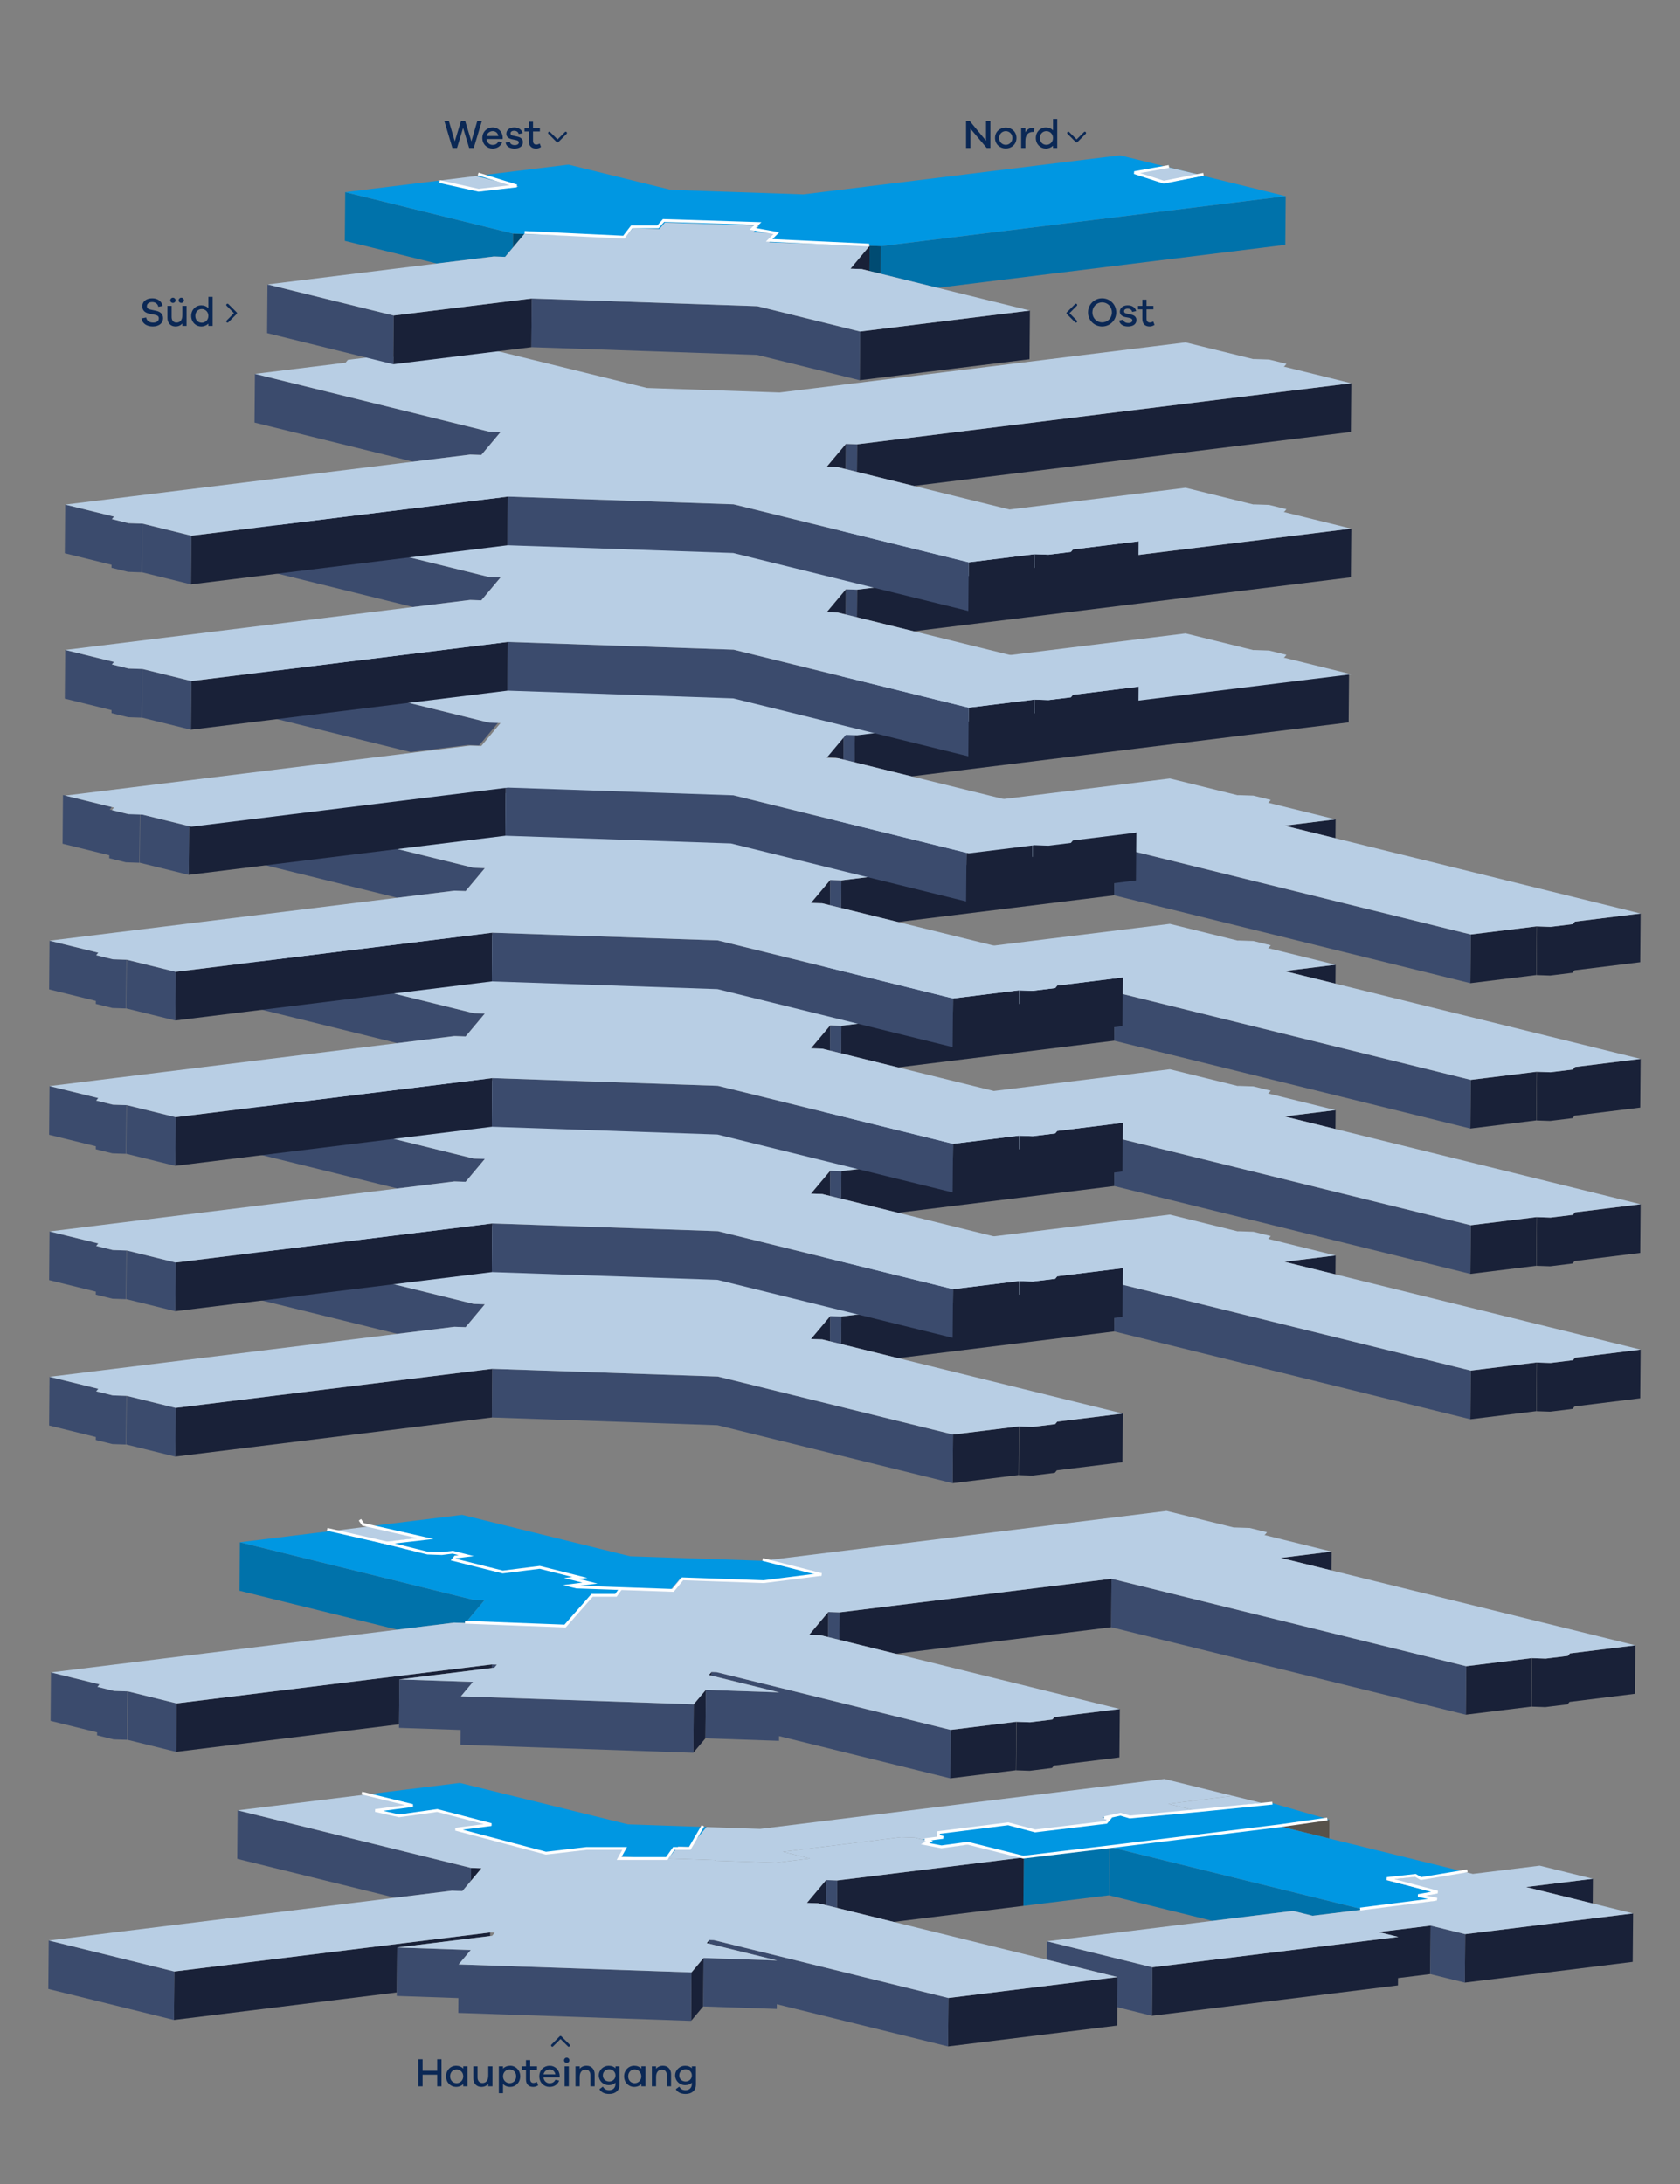 <?xml version="1.0" encoding="utf-8"?>
<!-- Generator: Adobe Illustrator 15.1.0, SVG Export Plug-In . SVG Version: 6.00 Build 0)  -->
<!DOCTYPE svg PUBLIC "-//W3C//DTD SVG 1.1//EN" "http://www.w3.org/Graphics/SVG/1.1/DTD/svg11.dtd">
<svg version="1.1" id="Ebene_1" xmlns="http://www.w3.org/2000/svg" xmlns:xlink="http://www.w3.org/1999/xlink" x="0px" y="0px"
	 width="458px" height="595.28px" viewBox="0 0 458 595.28" enable-background="new 0 0 458 595.28" xml:space="preserve">
<rect x="0" y="0" width="458" height="595.28" fill="#808080" stroke="none"/>
<polygon fill="#3B4B6D" points="34.446,380.423 34.336,393.692 30.631,393.565 26.112,392.45 26.119,391.632 13.387,388.495 
	13.497,375.229 26.851,378.519 26.765,378.532 26.223,379.183 30.741,380.298 "/>
<polygon fill="#192138" points="47.885,383.706 134.208,373.048 134.098,386.317 47.775,396.972 "/>
<polygon fill="#192138" points="277.684,402.003 259.704,404.226 259.814,390.958 277.794,388.737 "/>
<polygon fill="#192138" points="288.202,387.478 288.138,387.462 306.117,385.243 306.008,398.509 288.092,400.722 288.09,400.745 
	287.55,401.397 281.458,402.149 277.748,402.021 277.857,388.755 281.568,388.882 287.66,388.132 "/>
<polygon fill="#192138" points="224.158,365.04 221.083,364.933 226.324,358.69 226.268,365.558 "/>
<polygon fill="#192138" points="244.842,370.138 229.319,366.31 229.383,358.794 303.864,349.601 303.754,362.864 "/>
<polygon fill="#192138" points="364.106,342.163 364.062,347.31 350.168,343.882 "/>
<polygon fill="#192138" points="418.829,384.583 400.85,386.802 400.961,373.536 418.939,371.315 "/>
<polygon fill="#192138" points="429.348,370.054 429.283,370.038 447.262,367.819 447.153,381.085 429.237,383.298 429.237,383.323 
	428.695,383.976 422.61,384.724 418.894,384.599 419.004,371.331 422.72,371.458 428.805,370.708 "/>
<polygon fill="#3B4B6D" points="229.382,358.794 229.318,366.31 226.268,365.56 226.324,358.688 "/>
<polygon fill="#3B4B6D" points="303.865,349.601 400.96,373.534 400.848,386.802 303.753,362.866 "/>
<polygon fill="#3B4B6D" points="195.703,375.155 259.815,390.958 259.702,404.226 195.596,388.421 135.476,386.364 134.098,386.317 
	134.208,373.048 135.587,373.097 "/>
<polygon fill="#3B4B6D" points="34.532,380.413 47.885,383.706 47.775,396.972 34.422,393.683 "/>
<polygon fill="#3B4B6D" points="129.117,355.36 132.173,355.468 126.936,361.706 123.878,361.603 108.304,363.524 65.104,352.876 
	65.214,339.608 "/>
<polygon fill="#B8CEE4" points="195.703,375.155 135.587,373.097 134.208,373.048 47.885,383.708 34.532,380.413 34.445,380.421 
	30.74,380.296 26.223,379.185 26.765,378.532 26.85,378.521 13.496,375.229 123.879,361.604 126.935,361.708 132.172,355.466 
	129.116,355.36 65.215,339.608 90.123,336.534 89.959,336.493 90.564,335.78 96.927,334.993 100.981,335.132 101.146,335.171 
	126.056,332.101 172.09,343.446 208.254,344.685 318.922,331.024 337.42,335.583 337.644,335.556 341.694,335.694 346.426,336.864 
	345.829,337.577 345.606,337.603 364.107,342.163 350.169,343.882 447.263,367.819 429.282,370.038 429.347,370.054 
	428.805,370.708 422.722,371.458 419.004,371.331 418.94,371.315 400.959,373.534 303.864,349.601 229.383,358.794 226.324,358.69 
	221.084,364.933 224.159,365.04 306.117,385.241 288.137,387.462 288.201,387.478 287.659,388.13 281.57,388.882 277.857,388.753 
	277.795,388.739 259.815,390.958 "/>
<polygon fill="#192138" points="47.885,344.087 134.208,333.429 134.098,346.698 47.775,357.354 "/>
<polygon fill="#192138" points="277.684,362.388 259.704,364.606 259.814,351.339 277.794,349.118 "/>
<polygon fill="#192138" points="288.202,347.86 288.138,347.843 306.117,345.624 306.008,358.892 288.092,361.103 288.09,361.128 
	287.55,361.778 281.458,362.53 277.748,362.401 277.857,349.138 281.568,349.267 287.66,348.515 "/>
<polygon fill="#192138" points="224.158,325.417 221.083,325.313 226.324,319.071 226.268,325.94 "/>
<polygon fill="#192138" points="244.842,330.519 229.317,326.692 229.383,319.175 303.864,309.981 303.754,323.245 "/>
<polygon fill="#192138" points="364.106,302.544 364.062,307.69 350.168,304.263 "/>
<polygon fill="#192138" points="418.829,344.964 400.85,347.185 400.961,333.917 418.939,331.696 "/>
<polygon fill="#192138" points="429.348,330.438 429.283,330.421 447.262,328.2 447.153,341.466 429.237,343.679 429.237,343.704 
	428.695,344.353 422.61,345.106 418.894,344.979 419.004,331.716 422.72,331.841 428.805,331.089 "/>
<polygon fill="#3B4B6D" points="229.382,319.175 229.318,326.692 226.268,325.94 226.324,319.071 "/>
<polygon fill="#3B4B6D" points="303.865,309.981 400.96,333.917 400.848,347.183 303.753,323.247 "/>
<polygon fill="#3B4B6D" points="195.703,335.536 259.815,351.339 259.702,364.606 195.596,348.802 135.476,346.745 134.098,346.698 
	134.208,333.431 135.587,333.478 "/>
<polygon fill="#3B4B6D" points="34.532,340.794 47.885,344.087 47.775,357.353 34.422,354.06 "/>
<polygon fill="#3B4B6D" points="34.446,340.806 34.336,354.073 30.631,353.944 26.112,352.831 26.119,352.013 13.387,348.874 
	13.497,335.61 26.851,338.901 26.765,338.913 26.223,339.563 30.741,340.679 "/>
<polygon fill="#3B4B6D" points="129.117,315.743 132.173,315.849 126.936,322.089 123.878,321.983 108.304,323.905 65.104,313.257 
	65.214,299.989 "/>
<polygon fill="#B8CEE4" points="195.703,335.536 135.587,333.478 134.208,333.431 47.885,344.089 34.532,340.794 34.445,340.808 
	30.74,340.677 26.223,339.565 26.765,338.913 26.85,338.901 13.496,335.61 123.879,321.985 126.935,322.089 132.172,315.849 
	129.116,315.743 65.215,299.989 90.123,296.916 89.959,296.875 90.564,296.162 96.927,295.374 100.981,295.514 101.146,295.556 
	126.056,292.478 172.09,303.827 208.254,305.065 318.922,291.405 337.418,295.964 337.644,295.937 341.694,296.078 346.426,297.245 
	345.829,297.955 345.606,297.984 364.107,302.544 350.169,304.263 447.263,328.2 429.282,330.419 429.347,330.438 428.805,331.089 
	422.722,331.839 419.004,331.714 418.94,331.696 400.959,333.915 303.864,309.981 229.383,319.175 226.324,319.071 221.084,325.313 
	224.159,325.417 306.117,345.622 288.137,347.843 288.201,347.86 287.659,348.515 281.57,349.267 277.857,349.138 277.795,349.12 
	259.815,351.339 "/>
<polygon fill="#192138" points="47.885,304.468 134.208,293.81 134.098,307.079 47.775,317.735 "/>
<polygon fill="#192138" points="277.684,322.769 259.704,324.987 259.814,311.724 277.794,309.503 "/>
<polygon fill="#192138" points="288.202,308.241 288.138,308.228 306.117,306.005 306.008,319.272 288.092,321.483 288.09,321.509 
	287.55,322.159 281.458,322.911 277.748,322.782 277.859,309.519 281.568,309.647 287.66,308.894 "/>
<polygon fill="#192138" points="224.158,285.798 221.083,285.695 226.324,279.452 226.268,286.321 "/>
<polygon fill="#192138" points="244.842,290.899 229.319,287.073 229.383,279.555 303.864,270.362 303.754,283.626 "/>
<polygon fill="#192138" points="364.106,262.925 364.063,268.071 350.171,264.647 "/>
<polygon fill="#192138" points="418.829,305.343 400.85,307.565 400.961,294.297 418.939,292.077 "/>
<polygon fill="#192138" points="429.348,290.816 429.283,290.801 447.262,288.582 447.153,301.851 429.237,304.06 429.237,304.085 
	428.695,304.737 422.61,305.487 418.894,305.36 419.004,292.093 422.723,292.221 428.805,291.47 "/>
<polygon fill="#3B4B6D" points="229.382,279.555 229.318,287.073 226.268,286.322 226.324,279.452 "/>
<polygon fill="#3B4B6D" points="303.865,270.362 400.96,294.297 400.848,307.563 303.753,283.628 "/>
<polygon fill="#3B4B6D" points="195.703,295.917 259.815,311.724 259.702,324.987 195.596,309.187 135.476,307.124 134.098,307.079 
	134.208,293.811 135.587,293.858 "/>
<polygon fill="#3B4B6D" points="34.532,301.175 47.885,304.468 47.775,317.733 34.422,314.442 "/>
<polygon fill="#3B4B6D" points="34.446,301.187 34.336,314.454 30.631,314.327 26.112,313.212 26.119,312.394 13.387,309.257 
	13.497,295.992 26.851,299.282 26.765,299.294 26.223,299.946 30.741,301.06 "/>
<polygon fill="#3B4B6D" points="129.117,276.125 132.173,276.229 126.936,282.469 123.878,282.365 108.304,284.29 65.104,273.637 
	65.214,260.371 "/>
<polygon fill="#B8CEE4" points="195.703,295.917 135.587,293.858 134.208,293.811 47.885,304.47 34.532,301.175 34.445,301.188 
	30.74,301.06 26.223,299.946 26.765,299.294 26.85,299.282 13.496,295.992 123.879,282.366 126.935,282.469 132.172,276.229 
	129.116,276.125 65.215,260.372 90.123,257.296 89.959,257.255 90.564,256.541 96.927,255.754 100.981,255.895 101.146,255.937 
	126.056,252.861 172.09,264.208 208.254,265.45 318.922,251.787 337.42,256.347 337.644,256.318 341.694,256.458 346.426,257.624 
	345.829,258.338 345.606,258.365 364.107,262.924 350.171,264.647 447.263,288.582 429.282,290.8 429.347,290.816 428.805,291.469 
	422.724,292.221 419.004,292.092 418.94,292.078 400.959,294.296 303.864,270.363 229.383,279.556 226.324,279.452 221.084,285.695 
	224.159,285.798 306.117,306.003 288.137,308.228 288.201,308.241 287.659,308.894 281.57,309.647 277.858,309.519 277.795,309.503 
	259.815,311.724 "/>
<polygon fill="#192138" points="244.842,251.281 229.317,247.454 229.379,239.937 303.864,230.743 303.754,244.009 "/>
<polygon fill="#192138" points="288.202,268.623 288.138,268.605 306.117,266.386 306.008,279.654 288.09,281.867 288.09,281.889 
	287.55,282.542 281.458,283.292 277.748,283.164 277.857,269.9 281.568,270.028 287.66,269.277 "/>
<polygon fill="#192138" points="277.684,283.15 259.704,285.369 259.814,272.105 277.794,269.88 "/>
<polygon fill="#192138" points="47.885,264.85 134.208,254.193 134.098,267.459 47.775,278.119 "/>
<polygon fill="#192138" points="364.106,223.306 364.062,228.451 350.168,225.027 "/>
<polygon fill="#192138" points="418.829,265.727 400.85,267.946 400.961,254.679 418.939,252.459 "/>
<polygon fill="#192138" points="429.348,251.199 429.283,251.183 447.262,248.964 447.153,262.231 429.237,264.441 429.235,264.465 
	428.695,265.118 422.61,265.87 418.894,265.741 419.003,252.475 422.72,252.603 428.805,251.853 "/>
<polygon fill="#192138" points="224.158,246.181 221.083,246.074 226.324,239.833 226.268,246.702 "/>
<polygon fill="#3B4B6D" points="229.379,239.938 229.318,247.454 226.268,246.702 226.324,239.833 "/>
<polygon fill="#3B4B6D" points="303.865,230.743 400.96,254.679 400.848,267.947 303.753,244.009 "/>
<polygon fill="#3B4B6D" points="195.703,256.297 259.815,272.105 259.702,285.369 195.596,269.564 135.476,267.507 134.098,267.46 
	134.208,254.193 135.587,254.241 "/>
<polygon fill="#3B4B6D" points="34.532,261.558 47.885,264.849 47.775,278.118 34.422,274.825 "/>
<polygon fill="#3B4B6D" points="34.446,261.569 34.336,274.834 30.631,274.708 26.112,273.595 26.119,272.779 13.387,269.636 
	13.497,256.373 26.851,259.665 26.765,259.674 26.223,260.327 30.741,261.442 "/>
<polygon fill="#3B4B6D" points="129.117,236.506 132.173,236.61 126.936,242.85 123.878,242.747 108.304,244.668 65.104,234.018 
	65.214,220.752 "/>
<polygon fill="#B8CEE4" points="195.703,256.297 135.587,254.241 134.208,254.193 47.885,264.851 34.532,261.558 34.445,261.569 
	30.74,261.442 26.223,260.328 26.765,259.674 26.85,259.664 13.496,256.373 123.879,242.747 126.935,242.851 132.172,236.61 
	129.116,236.505 65.215,220.752 90.123,217.676 89.959,217.637 90.564,216.921 96.927,216.137 100.981,216.276 101.146,216.316 
	126.056,213.242 172.09,224.59 208.254,225.828 318.922,212.167 337.418,216.729 337.644,216.701 341.694,216.839 346.426,218.004 
	345.829,218.718 345.606,218.746 364.107,223.306 350.169,225.028 447.263,248.963 429.282,251.183 429.347,251.199 
	428.805,251.854 422.722,252.604 419.002,252.475 418.94,252.459 400.959,254.678 303.864,230.743 229.379,239.938 226.324,239.833 
	221.084,246.075 224.159,246.182 306.117,266.385 288.137,268.606 288.201,268.623 287.659,269.277 281.57,270.028 277.857,269.9 
	277.795,269.882 259.815,272.105 "/>
<polygon fill="#192138" points="227.828,206.488 224.754,206.381 229.994,200.139 229.937,207.007 "/>
<polygon fill="#192138" points="248.514,211.587 232.988,207.758 233.051,200.244 307.536,191.049 367.775,183.613 367.665,196.878 
	307.426,204.315 "/>
<polygon fill="#192138" points="291.873,228.928 291.809,228.913 309.787,226.694 309.678,239.959 291.762,242.171 291.762,242.194 
	291.219,242.847 285.129,243.599 281.416,243.47 281.529,230.205 285.238,230.333 291.33,229.583 "/>
<polygon fill="#192138" points="281.465,230.19 281.355,243.456 263.373,245.674 263.486,232.409 "/>
<polygon fill="#192138" points="51.556,225.156 137.879,214.5 137.769,227.766 51.446,238.422 "/>
<polygon fill="#3B4B6D" points="132.788,196.812 135.844,196.917 130.604,203.158 127.548,203.051 111.975,204.975 68.775,194.324 
	68.883,181.058 "/>
<polygon fill="#3B4B6D" points="38.116,221.875 38.006,235.141 34.301,235.014 29.782,233.9 29.789,233.083 17.057,229.944 
	17.167,216.678 30.521,219.97 30.435,219.98 29.893,220.632 34.411,221.748 "/>
<polygon fill="#3B4B6D" points="51.556,225.156 51.446,238.422 38.092,235.13 38.202,221.863 "/>
<polygon fill="#3B4B6D" points="199.375,216.605 263.486,232.409 263.373,245.674 199.264,229.871 137.769,227.766 137.879,214.5 
	"/>
<polygon fill="#3B4B6D" points="233.051,200.244 232.988,207.759 229.938,207.007 229.995,200.139 "/>
<polygon fill="#B8CEE4" points="176.374,185.047 212.536,186.286 323.202,172.624 341.702,177.185 341.923,177.157 345.979,177.296 
	350.708,178.462 350.111,179.175 349.888,179.202 368.387,183.763 308.146,191.199 233.663,200.394 230.607,200.29 225.365,206.532 
	228.441,206.638 310.4,226.843 292.419,229.064 292.482,229.079 291.941,229.731 285.85,230.484 282.141,230.356 282.076,230.341 
	264.096,232.56 199.987,216.754 138.491,214.65 52.169,225.307 38.815,222.014 38.729,222.025 35.022,221.898 30.503,220.785 
	31.047,220.131 31.131,220.12 17.778,216.829 128.16,203.203 131.216,203.307 136.453,197.067 133.397,196.963 69.497,181.209 
	94.405,178.135 94.242,178.093 94.846,177.379 101.209,176.594 105.264,176.733 105.429,176.774 130.337,173.698 "/>
<polygon fill="#192138" points="52.168,185.613 138.491,174.957 138.379,188.222 52.057,198.878 "/>
<polygon fill="#192138" points="282.076,190.646 281.967,203.912 263.984,206.132 264.097,192.865 "/>
<polygon fill="#192138" points="292.484,189.384 292.42,189.37 310.4,187.15 310.29,200.416 292.372,202.627 292.372,202.651 
	291.83,203.303 285.74,204.055 282.029,203.928 282.141,190.662 285.85,190.79 291.943,190.039 "/>
<polygon fill="#192138" points="249.125,172.044 233.6,168.217 233.662,160.7 308.147,151.506 368.387,144.069 368.276,157.335 
	308.037,164.771 "/>
<polygon fill="#192138" points="228.441,166.945 225.365,166.837 230.607,160.596 230.55,167.463 "/>
<polygon fill="#3B4B6D" points="233.662,160.7 233.6,168.217 230.549,167.464 230.606,160.596 "/>
<polygon fill="#3B4B6D" points="199.986,177.061 264.096,192.865 263.984,206.132 199.877,190.327 138.379,188.222 138.491,174.958 
	"/>
<polygon fill="#3B4B6D" points="52.168,185.613 52.057,198.878 38.705,195.586 38.814,182.322 "/>
<polygon fill="#3B4B6D" points="38.729,182.331 38.617,195.597 34.914,195.47 30.395,194.356 30.401,193.541 17.668,190.401 
	17.778,177.134 31.131,180.427 31.047,180.438 30.503,181.09 35.022,182.204 "/>
<polygon fill="#3B4B6D" points="133.398,157.268 136.454,157.373 131.216,163.614 128.16,163.508 112.586,165.431 69.386,154.782 
	69.496,141.514 "/>
<polygon fill="#B8CEE4" points="176.374,145.354 212.536,146.591 323.202,132.93 341.702,137.49 341.923,137.463 345.979,137.602 
	350.708,138.769 350.111,139.482 349.888,139.509 368.387,144.07 308.146,151.506 233.663,160.7 230.607,160.596 225.365,166.838 
	228.441,166.945 310.4,187.15 292.419,189.37 292.482,189.385 291.941,190.039 285.85,190.791 282.141,190.662 282.076,190.646 
	264.096,192.865 199.987,177.061 138.491,174.958 52.169,185.612 38.815,182.321 38.729,182.331 35.022,182.205 30.503,181.09 
	31.047,180.438 31.131,180.427 17.778,177.135 128.16,163.508 131.216,163.614 136.453,157.374 133.397,157.268 69.497,141.515 
	94.405,138.44 94.242,138.399 94.846,137.686 101.209,136.901 105.264,137.038 105.429,137.079 130.337,134.005 "/>
<polygon fill="#192138" points="138.379,148.604 52.058,159.26 52.167,145.994 138.49,135.338 "/>
<polygon fill="#192138" points="281.967,164.293 263.986,166.513 264.096,153.247 282.076,151.028 "/>
<polygon fill="#192138" points="292.372,163.009 292.372,163.032 291.831,163.686 285.738,164.437 282.031,164.309 282.141,151.042 
	285.849,151.171 291.943,150.42 292.482,149.766 292.419,149.75 310.4,147.532 310.29,160.798 "/>
<polygon fill="#192138" points="249.125,132.426 233.6,128.597 233.662,121.082 308.147,111.888 368.387,104.451 368.276,117.717 
	308.037,125.153 "/>
<polygon fill="#192138" points="228.441,127.326 225.365,127.219 230.607,120.977 230.55,127.845 "/>
<polygon fill="#3B4B6D" points="233.662,121.082 233.6,128.598 230.549,127.846 230.606,120.978 "/>
<polygon fill="#3B4B6D" points="199.877,150.708 138.378,148.604 138.492,135.338 199.986,137.442 264.096,153.247 263.985,166.513 
	"/>
<polygon fill="#3B4B6D" points="38.814,142.701 52.167,145.994 52.057,159.259 38.704,155.968 "/>
<polygon fill="#3B4B6D" points="34.914,155.852 30.395,154.739 30.401,153.92 17.668,150.782 17.778,137.516 31.131,140.807 
	31.047,140.818 30.503,141.471 35.022,142.585 38.729,142.712 38.618,155.979 "/>
<polygon fill="#3B4B6D" points="131.216,123.995 128.16,123.89 112.587,125.812 69.387,115.161 69.497,101.896 133.398,117.649 
	136.454,117.755 "/>
<polygon fill="#B8CEE4" points="176.374,105.735 212.536,106.972 323.202,93.312 341.702,97.871 341.923,97.844 345.979,97.983 
	350.708,99.15 350.111,99.863 349.886,99.89 368.387,104.451 308.146,111.887 233.663,121.082 230.607,120.977 225.365,127.219 
	228.441,127.326 310.4,147.531 292.419,149.75 292.482,149.766 291.941,150.419 285.85,151.171 282.141,151.042 282.076,151.027 
	264.096,153.246 199.987,137.442 138.491,135.338 52.167,145.993 38.815,142.701 38.729,142.711 35.022,142.585 30.503,141.471 
	31.047,140.818 31.131,140.807 17.778,137.516 128.16,123.889 131.216,123.995 136.453,117.755 133.397,117.649 69.497,101.896 
	94.405,98.821 94.242,98.78 94.846,98.067 101.209,97.28 105.264,97.419 105.429,97.46 130.337,94.385 "/>
<polygon fill="#B8CEE4" points="107.309,416.327 129.046,421.688 111.911,423.804 90.173,418.442 89.604,418.515 89.332,418.446 
	90.334,417.265 100.878,415.964 107.595,416.19 107.866,416.259 "/>
<polygon fill="#0072AA" points="302.312,516.544 278.989,519.423 279.102,506.214 302.42,503.337 "/>
<polygon fill="#58524A" points="362.408,495.931 362.365,501.054 348.529,497.642 "/>
<polygon fill="#0072AA" points="302.312,516.544 302.42,503.337 371.682,520.407 357.845,522.116 352.469,520.788 330.523,523.501 
	"/>
<polygon fill="#0097E2" points="326.146,493.499 343.738,491.327 362.407,495.929 348.529,497.642 399.785,510.276 387.405,511.808 
	385.854,511.425 377.909,512.405 392.062,515.896 386.608,516.567 392.009,517.899 371.681,520.407 302.422,503.335 
	279.102,506.214 264.453,502.603 257.084,503.513 252.807,502.458 252.835,502.452 253.379,501.815 251.479,501.345 
	257.688,500.577 255.543,500.048 256.082,499.407 274.992,497.073 282.398,498.897 301.792,496.505 302.376,495.802 300.374,495.31 
	305.913,494.626 307.914,495.118 311.906,495.255 "/>
<polygon fill="#0097E2" points="156.93,429.772 145.776,427.021 135.477,428.294 121.693,424.896 122.277,424.194 125.305,423.819 
	121.557,422.896 118.529,423.269 114.541,423.132 103.6,420.437 113.9,419.165 100.836,415.942 101.17,415.901 125.974,412.841 
	171.815,424.14 207.824,425.372 209.035,425.222 224.132,428.946 208.094,430.927 185.502,430.151 182.861,433.306 169.583,432.851 
	156.001,432.382 154.35,431.976 159.739,431.312 154.641,430.052 "/>
<polygon fill="#B8CEE4" points="245.684,500.69 213.438,504.675 220.836,506.499 211.451,507.659 194.98,507.095 195.107,506.942 
	182.144,506.499 182.192,506.433 184.892,503.22 188.063,503.331 192.588,497.938 207.215,498.44 317.413,484.837 336.081,489.438 
	318.493,491.614 326.146,493.499 311.905,495.255 307.914,495.12 305.914,494.626 300.375,495.31 302.375,495.802 301.791,496.505 
	282.398,498.897 274.991,497.073 256.082,499.407 255.543,500.05 257.687,500.577 251.479,501.345 249.336,500.815 "/>
<polygon fill="#0072AA" points="126.849,442.323 123.805,442.22 108.299,444.132 65.281,433.526 65.391,420.319 129.021,436.007 
	132.065,436.108 "/>
<polygon fill="#0097E2" points="114.542,423.132 118.529,423.269 121.558,422.897 125.305,423.817 122.275,424.192 121.693,424.894 
	135.477,428.296 145.776,427.022 156.93,429.772 154.64,430.052 159.738,431.31 154.35,431.976 156,432.382 169.583,432.851 
	167.987,434.749 161.517,434.526 154.188,443.261 126.85,442.323 132.065,436.108 129.02,436.007 65.39,420.319 90.194,417.255 
	90.536,417.214 103.601,420.435 "/>
<polygon fill="#0097E2" points="149.574,504.985 123.919,498.661 134.219,497.392 119.281,493.71 108.984,494.978 102.541,493.392 
	112.839,492.12 100.225,489.011 125.364,485.907 171.204,497.208 192.587,497.94 188.064,503.329 184.893,503.222 182.191,506.433 
	182.145,506.497 168.868,506.044 170.48,504.122 159.594,503.747 "/>
<polygon fill="#192138" points="427.981,450.638 427.918,450.618 445.824,448.413 445.712,461.618 427.872,463.821 427.872,463.845 
	427.332,464.495 421.273,465.243 417.573,465.114 417.684,451.907 421.385,452.032 427.442,451.288 "/>
<polygon fill="#192138" points="417.51,465.101 399.605,467.312 399.716,454.101 417.619,451.89 "/>
<polygon fill="#192138" points="363.018,422.86 362.975,427.983 349.14,424.575 "/>
<polygon fill="#192138" points="244.26,450.718 228.799,446.905 228.861,439.421 303.031,430.267 302.921,443.476 "/>
<polygon fill="#192138" points="223.662,445.642 220.6,445.534 225.818,439.317 225.762,446.157 "/>
<polygon fill="#192138" points="287.434,467.985 287.369,467.972 305.274,465.761 305.164,478.968 287.324,481.173 287.324,481.196 
	286.785,481.845 280.719,482.597 277.023,482.468 277.134,469.257 280.828,469.386 286.893,468.638 "/>
<polygon fill="#192138" points="276.961,482.452 259.055,484.659 259.166,471.452 277.07,469.241 "/>
<polygon fill="#192138" points="434.254,512.038 434.199,518.761 416.037,514.288 "/>
<polygon fill="#192138" points="399.44,527.128 445.214,521.479 445.103,534.687 399.33,540.339 "/>
<polygon fill="#192138" points="189.12,464.478 192.42,460.546 192.311,473.757 189.01,477.688 "/>
<polygon fill="#192138" points="108.778,469.94 48.024,477.438 48.134,464.228 134.092,453.62 134.083,454.579 108.88,457.69 "/>
<polygon fill="#192138" points="193.26,456.495 193.948,456.665 193.954,455.665 "/>
<polygon fill="#192138" points="381.223,527.88 375.849,526.556 390.02,524.804 389.909,538.015 381.128,539.099 381.112,541.087 
	314.05,549.368 314.159,536.157 "/>
<polygon fill="#192138" points="258.558,544.519 304.666,538.829 304.556,552.038 258.447,557.729 "/>
<polygon fill="#192138" points="223.053,518.708 219.99,518.603 225.208,512.386 225.152,519.226 "/>
<polygon fill="#192138" points="192.65,529.563 193.355,529.737 193.363,528.716 "/>
<polygon fill="#192138" points="188.512,537.544 191.809,533.62 191.699,546.827 188.404,550.755 "/>
<polygon fill="#192138" points="128.418,509.075 131.257,509.171 128.389,512.593 "/>
<polygon fill="#192138" points="108.171,543.007 47.416,550.509 47.525,537.298 133.612,526.669 133.604,527.634 108.271,530.757 
	"/>
<polygon fill="#192138" points="278.99,519.423 243.649,523.786 228.189,519.974 228.252,512.491 279.101,506.216 "/>
<polygon fill="#3B4B6D" points="304.666,538.829 285.362,534.069 285.406,529.069 314.159,536.157 314.049,549.368 304.596,547.038 
	"/>
<polygon fill="#3B4B6D" points="212.385,473.157 212.374,474.446 192.309,473.759 192.422,460.546 212.484,461.235 193.948,456.665 
	193.956,455.667 195.329,455.714 259.166,471.452 259.057,484.659 "/>
<polygon fill="#3B4B6D" points="228.253,512.491 228.189,519.976 225.152,519.226 225.209,512.388 "/>
<polygon fill="#3B4B6D" points="125.04,535.372 188.513,537.544 188.402,550.755 124.93,548.583 124.964,544.542 108.162,543.966 
	108.271,530.759 128.339,531.444 "/>
<polygon fill="#3B4B6D" points="258.558,544.519 258.447,557.729 211.777,546.224 211.766,547.513 191.699,546.827 191.81,533.618 
	211.875,534.302 193.354,529.737 193.363,528.714 194.623,528.757 "/>
<polygon fill="#3B4B6D" points="389.908,538.015 390.019,524.804 399.439,527.128 399.331,540.339 "/>
<polygon fill="#3B4B6D" points="125.572,471.474 108.771,470.899 108.881,457.692 128.941,458.374 125.648,462.306 189.119,464.478 
	189.01,477.688 125.54,475.517 "/>
<polygon fill="#3B4B6D" points="134.083,454.579 134.771,454.495 135.464,453.665 134.092,453.62 "/>
<polygon fill="#3B4B6D" points="34.751,460.962 34.642,474.169 30.952,474.046 26.453,472.935 26.46,472.124 13.78,468.997 
	13.891,455.788 27.188,459.063 27.104,459.075 26.563,459.726 31.063,460.837 "/>
<polygon fill="#3B4B6D" points="34.836,460.952 48.135,464.228 48.024,477.438 34.729,474.159 "/>
<polygon fill="#3B4B6D" points="303.031,430.267 399.716,454.101 399.605,467.312 302.922,443.476 "/>
<polygon fill="#3B4B6D" points="228.861,439.421 228.799,446.905 225.762,446.157 225.819,439.317 "/>
<polygon fill="#3B4B6D" points="107.688,517.2 64.67,506.597 64.78,493.386 128.417,509.075 128.39,512.593 126.045,515.388 
	123.176,515.288 "/>
<polygon fill="#3B4B6D" points="13.172,542.063 47.416,550.507 47.526,537.298 13.282,528.854 "/>
<polygon fill="#B8CEE4" points="134.872,526.714 133.613,526.669 47.526,537.298 13.282,528.854 123.175,515.29 126.045,515.388 
	131.258,509.171 128.417,509.075 64.779,493.386 100.226,489.011 112.839,492.122 102.542,493.392 108.984,494.978 119.281,493.712 
	134.219,497.392 123.919,498.663 149.574,504.985 159.594,503.749 170.48,504.12 168.868,506.046 182.145,506.499 195.106,506.942 
	194.979,507.095 211.45,507.659 220.838,506.499 213.437,504.675 245.685,500.69 249.336,500.815 251.48,501.345 253.379,501.813 
	252.834,502.454 252.809,502.46 257.084,503.513 264.455,502.603 279.102,506.214 228.254,512.491 225.209,512.386 219.989,518.603 
	223.051,518.708 304.666,538.831 258.558,544.519 194.623,528.757 193.363,528.716 192.65,529.563 211.875,534.302 191.809,533.618 
	188.512,537.544 125.04,535.374 128.339,531.444 108.271,530.757 134.159,527.563 "/>
<polygon fill="#B8CEE4" points="182.86,433.304 185.502,430.151 208.094,430.925 224.131,428.944 209.035,425.222 209.219,425.202 
	318.022,411.769 336.443,416.31 336.665,416.282 340.701,416.419 345.413,417.583 344.817,418.294 344.595,418.319 363.018,422.86 
	349.14,424.575 445.823,448.413 427.918,450.62 427.98,450.638 427.443,451.286 421.385,452.034 417.685,451.909 417.62,451.89 
	399.715,454.101 303.032,430.267 228.861,439.421 225.818,439.317 220.601,445.534 223.662,445.64 305.274,465.761 287.371,467.97 
	287.435,467.985 286.894,468.636 280.828,469.384 277.135,469.257 277.071,469.241 259.166,471.452 195.328,455.714 
	193.955,455.667 193.26,456.497 212.484,461.235 192.422,460.546 189.121,464.478 125.648,462.306 128.94,458.374 108.881,457.692 
	134.771,454.495 135.465,453.665 134.092,453.62 48.134,464.228 34.836,460.952 34.75,460.96 31.062,460.835 26.563,459.726 
	27.104,459.075 27.188,459.063 13.891,455.79 123.805,442.22 154.188,443.261 161.516,434.526 167.988,434.749 169.584,432.849 "/>
<polygon fill="#B8CEE4" points="285.405,529.069 352.469,520.788 357.846,522.116 371.682,520.407 392.01,517.899 386.608,516.567 
	392.062,515.894 377.907,512.405 385.854,511.427 387.405,511.808 399.785,510.276 401.537,510.71 419.756,508.46 434.254,512.038 
	416.037,514.286 445.213,521.478 399.44,527.128 390.019,524.804 375.85,526.556 381.223,527.88 314.159,536.157 "/>
<polygon fill="#B8CEE4" points="336.082,489.438 343.738,491.327 326.146,493.497 318.493,491.614 "/>
<polyline fill="none" stroke="#FFFFFF" stroke-width="0.764" stroke-miterlimit="10" points="223.922,429.083 223.481,429.136 
	208.209,431.062 186.072,430.288 183.482,433.442 170.476,432.985 157.168,432.519 155.549,432.112 160.828,431.448 155.835,430.19 
	158.078,429.909 147.146,427.159 137.058,428.429 123.551,425.032 124.124,424.329 127.093,423.956 123.417,423.03 120.452,423.405 
	116.543,423.269 105.478,420.507 115.915,419.298 98.984,415.444 98.115,414.188 "/>
<path fill="none" stroke="#FFFFFF" stroke-width="0.764" d="M207.916,425.011l16.061,4.119 M169.205,432.976l-1.298,1.805h-6.494
	l-7.36,8.371l-27.274-1.039"/>
<path fill="none" stroke="#FFFFFF" stroke-width="0.764" d="M98.639,488.669l13.854,3.4l-10.173,1.357l6.492,1.457l10.39-1.457
	l14.721,3.84l-9.742,1.262l24.657,6.529l11.061-1.291h10.388l-1.515,2.742h12.988l1.949-2.742h4.328l3.584-6.17 M400.039,509.874
	l-12.642,2.109l-1.517-0.865l-7.792,0.865l13.81,3.682l-5.282,0.951l5.111,0.996l-20.928,2.672"/>
<polygon fill="#0072AA" points="255.61,78.435 240.084,74.608 240.147,67.092 350.508,53.469 350.396,66.735 "/>
<polygon fill="#0072AA" points="119.071,71.822 94.003,65.643 94.114,52.377 139.883,63.66 139.852,67.443 137.7,70.005 
	134.644,69.901 "/>
<polygon fill="#004B72" points="139.883,63.661 142.938,63.765 139.852,67.444 "/>
<polygon fill="#004B72" points="237.092,66.986 240.147,67.091 240.084,74.607 237.034,73.856 "/>
<polygon fill="#0097E2" points="240.146,67.092 209.672,66.049 211.794,63.522 205.396,63.304 206.893,61.521 181.264,60.645 
	179.77,62.426 172.539,62.179 170.42,64.705 139.883,63.66 94.114,52.376 119.371,49.258 130.999,52.125 141.346,50.848 
	129.718,47.981 154.955,44.866 182.857,51.745 219.021,52.981 305.322,42.329 350.508,53.469 "/>
<polygon fill="#192138" points="144.976,81.347 144.864,94.613 107.204,99.263 107.312,85.996 "/>
<polygon fill="#192138" points="234.926,73.335 231.85,73.23 237.092,66.987 237.035,73.856 "/>
<polygon fill="#192138" points="234.468,90.355 280.773,84.64 280.66,97.904 234.359,103.622 "/>
<polygon fill="#3B4B6D" points="107.312,85.997 107.205,99.264 72.814,90.786 72.924,77.519 "/>
<polygon fill="#3B4B6D" points="234.468,90.355 234.359,103.622 206.361,96.719 144.864,94.613 144.976,81.347 206.47,83.453 "/>
<polygon fill="#B8CEE4" points="134.645,69.901 137.701,70.005 142.939,63.765 170.421,64.705 172.541,62.179 179.771,62.427 
	181.264,60.646 206.893,61.523 205.398,63.305 211.794,63.523 209.673,66.049 237.091,66.987 231.85,73.23 234.926,73.336 
	280.773,84.639 234.468,90.355 206.47,83.452 144.977,81.348 107.313,85.997 72.926,77.519 "/>
<polygon fill="#B8CEE4" points="129.718,47.982 141.346,50.849 131,52.125 119.372,49.259 "/>
<polygon fill="#B8CEE4" points="318.671,45.634 309.255,47.216 318.176,49.745 328.088,47.885 "/>
<polyline fill="#0097E2" points="346.88,491.423 326.998,493.427 308.021,495.208 305.467,494.45 301.096,495.397 302.436,495.644 
	301.571,496.661 282.198,498.997 274.838,497.048 255.896,499.429 255.789,500.376 257.088,500.755 252.174,501.378 
	253.408,501.813 252.174,502.46 256.655,503.327 263.863,502.351 278.951,506.14 304.161,503.11 348.867,497.597 361.855,495.751 
	"/>
<path fill="none" stroke="#FFFFFF" stroke-width="0.764" d="M346.881,491.423l-19.882,2.004l-18.979,1.781l-2.554-0.758
	l-4.372,0.945l1.342,0.248l-0.863,1.018l-19.373,2.334l-7.36-1.945l-18.942,2.379l-0.107,0.947l1.3,0.379l-4.915,0.623l1.233,0.434
	l-1.233,0.648l4.48,0.867l7.209-0.977l15.089,3.789l25.21-3.031l44.704-5.512l12.988-1.846 M143.013,63.334l27.057,1.298
	l2.167-2.814h7.143l1.515-1.731l25.758,0.822l-1.514,1.451l6.521,1.189l-1.977,1.949l27.273,1.298 M119.85,49.48l10.609,2.381
	l10.388-1.191l-10.498-3.247 M318.671,45.368l-9.416,1.69l8.009,2.595l10.824-2.143 M89.191,416.786l17.847,4.076"/>
<g>
	<path fill="#0B2855" d="M120.361,568.597h-1.177v-3.168h-3.982v3.168h-1.177v-7.371h1.177v3.125h3.982v-3.125h1.177V568.597z"/>
	<path fill="#0B2855" d="M127.434,568.597h-1.145v-0.627c-0.473,0.495-1.155,0.781-1.98,0.781c-1.43,0-2.707-1.155-2.707-2.883
		c0-1.717,1.276-2.883,2.707-2.883c0.825,0,1.507,0.287,1.98,0.781v-0.627h1.145V568.597z M126.289,565.868
		c0-1.145-0.891-1.87-1.793-1.87c-1.001,0-1.782,0.726-1.782,1.87c0,1.155,0.781,1.871,1.782,1.871
		C125.398,567.739,126.289,567.023,126.289,565.868z"/>
	<path fill="#0B2855" d="M134.253,568.597h-1.144v-0.671c-0.44,0.528-1.078,0.825-1.881,0.825c-1.32,0-2.189-0.946-2.189-2.322
		v-3.289h1.144v3.059c0,0.891,0.517,1.496,1.309,1.496c0.979,0,1.617-0.66,1.617-2.035v-2.52h1.144V568.597z"/>
	<path fill="#0B2855" d="M141.821,565.868c0,1.728-1.276,2.883-2.707,2.883c-0.825,0-1.507-0.286-1.98-0.781v2.497h-1.144v-7.327
		h1.144v0.627c0.473-0.494,1.155-0.781,1.98-0.781C140.545,562.985,141.821,564.151,141.821,565.868z M140.71,565.868
		c0-1.145-0.781-1.87-1.782-1.87c-0.902,0-1.793,0.726-1.793,1.87c0,1.155,0.891,1.871,1.793,1.871
		C139.929,567.739,140.71,567.023,140.71,565.868z"/>
	<path fill="#0B2855" d="M146.715,568.333c-0.517,0.308-0.891,0.418-1.353,0.418c-1.177,0-1.969-0.66-1.969-2.014v-2.651h-1.177
		v-0.946h1.177v-1.693h1.144v1.693h1.87v0.946h-1.87v2.575c0,0.682,0.363,1.012,0.902,1.012c0.286,0,0.638-0.11,0.924-0.297
		L146.715,568.333z"/>
	<path fill="#0B2855" d="M152.578,566.144h-4.422c0.11,1.012,0.847,1.617,1.65,1.617c0.605,0,1.221-0.176,1.606-0.946l1.023,0.22
		c-0.451,1.145-1.419,1.717-2.629,1.717c-1.485,0-2.784-1.145-2.784-2.871c0-1.738,1.287-2.895,2.828-2.895
		c1.463,0,2.673,1.123,2.728,2.762V566.144z M148.188,565.329h3.213c-0.176-0.891-0.803-1.331-1.551-1.331
		C149.135,563.998,148.365,564.449,148.188,565.329z"/>
	<path fill="#0B2855" d="M155.229,561.501c0,0.406-0.308,0.703-0.726,0.703c-0.429,0-0.737-0.297-0.737-0.703
		c0-0.385,0.308-0.715,0.737-0.715C154.921,560.786,155.229,561.116,155.229,561.501z M153.931,568.597v-5.457h1.144v5.457H153.931z
		"/>
	<path fill="#0B2855" d="M162.115,565.296v3.301h-1.155v-3.069c0-0.892-0.517-1.485-1.298-1.485c-0.979,0-1.628,0.66-1.628,2.035
		v2.52h-1.144v-5.457h1.144v0.672c0.44-0.529,1.078-0.826,1.893-0.826C161.235,562.985,162.115,563.933,162.115,565.296z"/>
	<path fill="#0B2855" d="M168.902,568.112c0,1.629-1.122,2.574-2.828,2.574c-1.309,0-2.222-0.494-2.662-1.309l0.935-0.693
		c0.407,0.639,0.858,0.969,1.727,0.969c1.034,0,1.716-0.649,1.716-1.705v-0.353c-0.418,0.44-1.045,0.683-1.881,0.683
		c-1.397,0-2.673-1.134-2.673-2.652c0-1.518,1.276-2.629,2.673-2.629c0.836,0,1.463,0.242,1.881,0.682v-0.539h1.111V568.112z
		 M167.791,565.626c0-1.012-0.803-1.661-1.694-1.661c-0.979,0-1.749,0.649-1.749,1.661c0,1.002,0.77,1.662,1.749,1.662
		C166.988,567.288,167.791,566.628,167.791,565.626z"/>
	<path fill="#0B2855" d="M175.975,568.597h-1.145v-0.627c-0.473,0.495-1.155,0.781-1.98,0.781c-1.43,0-2.707-1.155-2.707-2.883
		c0-1.717,1.276-2.883,2.707-2.883c0.825,0,1.507,0.287,1.98,0.781v-0.627h1.145V568.597z M174.831,565.868
		c0-1.145-0.891-1.87-1.793-1.87c-1.001,0-1.782,0.726-1.782,1.87c0,1.155,0.781,1.871,1.782,1.871
		C173.939,567.739,174.831,567.023,174.831,565.868z"/>
	<path fill="#0B2855" d="M182.938,565.296v3.301h-1.155v-3.069c0-0.892-0.517-1.485-1.298-1.485c-0.979,0-1.628,0.66-1.628,2.035
		v2.52h-1.144v-5.457h1.144v0.672c0.44-0.529,1.078-0.826,1.893-0.826C182.058,562.985,182.938,563.933,182.938,565.296z"/>
	<path fill="#0B2855" d="M189.725,568.112c0,1.629-1.122,2.574-2.828,2.574c-1.309,0-2.222-0.494-2.662-1.309l0.935-0.693
		c0.407,0.639,0.858,0.969,1.727,0.969c1.034,0,1.716-0.649,1.716-1.705v-0.353c-0.418,0.44-1.045,0.683-1.881,0.683
		c-1.397,0-2.673-1.134-2.673-2.652c0-1.518,1.276-2.629,2.673-2.629c0.836,0,1.463,0.242,1.881,0.682v-0.539h1.111V568.112z
		 M188.613,565.626c0-1.012-0.803-1.661-1.694-1.661c-0.979,0-1.749,0.649-1.749,1.661c0,1.002,0.77,1.662,1.749,1.662
		C187.81,567.288,188.613,566.628,188.613,565.626z"/>
</g>
<g>
	<path fill="#0B2855" d="M44.337,83.376l-1.177,0.242c-0.132-0.781-0.803-1.298-1.683-1.298c-0.869,0-1.441,0.473-1.441,1.122
		c0,0.517,0.297,0.792,0.935,0.924l1.595,0.341c1.1,0.242,1.892,0.858,1.892,2.014c0,1.386-1.133,2.255-2.827,2.255
		c-1.562,0-2.86-0.759-3.047-2.189l1.254-0.264c0.176,0.946,0.913,1.408,1.903,1.408s1.551-0.473,1.551-1.144
		c0-0.561-0.297-0.825-1.034-0.979l-1.606-0.33c-0.913-0.209-1.859-0.693-1.859-2.002c0-1.298,1.067-2.178,2.706-2.178
		C42.996,81.297,44.074,82.111,44.337,83.376z"/>
	<path fill="#0B2855" d="M50.86,88.822h-1.144v-0.671c-0.44,0.528-1.078,0.825-1.881,0.825c-1.32,0-2.189-0.946-2.189-2.321v-3.29
		h1.144v3.059c0,0.891,0.517,1.496,1.309,1.496c0.979,0,1.617-0.66,1.617-2.035v-2.52h1.144V88.822z M46.416,81.847
		c0-0.374,0.308-0.715,0.726-0.715s0.726,0.341,0.726,0.715c0,0.407-0.308,0.704-0.726,0.704S46.416,82.254,46.416,81.847z
		 M48.693,81.847c0-0.374,0.308-0.715,0.726-0.715s0.726,0.341,0.726,0.715c0,0.407-0.308,0.704-0.726,0.704
		S48.693,82.254,48.693,81.847z"/>
	<path fill="#0B2855" d="M57.966,88.822h-1.155v-0.616c-0.484,0.484-1.155,0.77-1.98,0.77c-1.419,0-2.707-1.155-2.707-2.882
		c0-1.716,1.287-2.882,2.707-2.882c0.825,0,1.496,0.286,1.98,0.781v-3.091h1.155V88.822z M56.811,86.094
		c0-1.144-0.88-1.87-1.793-1.87c-0.99,0-1.771,0.726-1.771,1.87c0,1.155,0.781,1.871,1.771,1.871
		C55.931,87.964,56.811,87.249,56.811,86.094z"/>
</g>
<polygon fill="#0072AA" points="240.16,-101.376 216.122,-107.302 216.219,-118.938 387.09,-140.033 386.919,-119.492 "/>
<polygon fill="#0072AA" points="28.755,-111.613 -10.058,-121.183 -9.886,-141.723 60.979,-124.252 60.93,-118.396 57.6,-114.43 
	52.869,-114.59 "/>
<polygon fill="#004B72" points="60.979,-124.252 65.711,-124.09 60.93,-118.396 "/>
<polygon fill="#004B72" points="211.486,-119.102 216.219,-118.938 216.121,-107.303 211.396,-108.465 "/>
<polygon fill="#0097E2" points="216.219,-118.938 169.034,-120.554 172.319,-124.467 162.417,-124.803 164.729,-127.562 
	125.051,-128.919 122.735,-126.16 111.542,-126.546 108.258,-122.633 60.979,-124.252 -9.887,-141.723 29.219,-146.551 
	47.223,-142.111 63.244,-144.09 45.241,-148.527 84.315,-153.352 127.517,-142.7 183.51,-140.783 317.131,-157.279 387.09,-140.032 
	"/>
<polygon fill="#192138" points="68.864,-96.866 68.692,-76.327 10.38,-69.127 10.55,-89.667 "/>
<polygon fill="#192138" points="208.132,-109.271 203.374,-109.437 211.486,-119.102 211.398,-108.465 "/>
<polygon fill="#192138" points="207.426,-82.922 279.118,-91.771 278.948,-71.231 207.254,-62.381 "/>
<polygon fill="#3B4B6D" points="10.551,-89.667 10.38,-69.128 -42.864,-82.253 -42.693,-102.794 "/>
<polygon fill="#3B4B6D" points="207.426,-82.922 207.254,-62.381 163.907,-73.067 68.692,-76.326 68.864,-96.865 164.077,-93.607 
	"/>
<polygon fill="#B8CEE4" points="52.869,-114.59 57.601,-114.428 65.711,-124.09 108.259,-122.633 111.542,-126.546 
	122.736,-126.161 125.052,-128.919 164.729,-127.561 162.416,-124.803 172.319,-124.466 169.034,-120.553 211.486,-119.102 
	203.374,-109.436 208.133,-109.272 279.119,-91.771 207.426,-82.921 164.077,-93.608 68.865,-96.866 10.551,-89.667 
	-42.693,-102.794 "/>
<polygon fill="#B8CEE4" points="45.242,-148.528 63.245,-144.09 47.223,-142.112 29.22,-146.55 "/>
<polygon fill="#B8CEE4" points="339.404,-151.942 320.992,-149.731 336.655,-145.815 355.065,-148.026 "/>
<path fill="none" stroke="#FFFFFF" stroke-width="0.454" d="M65.71-124.254l42.597,1.634l3.344-4.048l10.935,0.574l2.444-2.825
	l39.661,1.188l-2.226,2.795l9.648,0.683l-2.83,3.435l42.114,1.801 M29.219-146.549l17.725,4.438l16.3-2.219l-18.101-4.197
	 M339.094-151.942l-18.139,2.427l15.436,3.7l18.675-2.148"/>
<g>
	<path fill="#002356" d="M-1.946-165.285h-0.904l-1.852-5.927l-1.863,5.927h-0.894l-2.244-7.3h0.893l1.819,5.981l1.863-5.981h0.839
		l1.863,5.981l1.82-5.981h0.904L-1.946-165.285z"/>
	<path fill="#002356" d="M5.994-167.802H1.385c0.076,1.209,0.991,1.929,1.917,1.929c0.762,0,1.449-0.295,1.83-1.155l0.741,0.174
		c-0.425,1.123-1.362,1.711-2.571,1.711c-1.427,0-2.724-1.101-2.724-2.811c0-1.722,1.297-2.833,2.778-2.833
		c1.449,0,2.582,1.079,2.637,2.681V-167.802z M1.418-168.423h3.737c-0.153-1.057-0.904-1.634-1.798-1.634
		C2.485-170.057,1.581-169.479,1.418-168.423z"/>
	<path fill="#002356" d="M7.789-166.919c0.076,0.708,0.73,1.089,1.58,1.089c0.774,0,1.286-0.359,1.286-0.915
		c0-0.446-0.337-0.653-0.882-0.773l-1.231-0.272c-0.894-0.186-1.395-0.632-1.395-1.373c0-0.97,0.806-1.623,2.037-1.623
		c1.209,0,1.994,0.621,2.19,1.493l-0.795,0.174c-0.109-0.588-0.621-0.991-1.416-0.991c-0.763,0-1.188,0.37-1.188,0.882
		c0,0.426,0.294,0.621,0.817,0.741l1.296,0.283c0.785,0.175,1.384,0.589,1.384,1.405c0,1.057-0.883,1.656-2.168,1.656
		c-1.231,0-2.212-0.545-2.343-1.591L7.789-166.919z"/>
	<path fill="#002356" d="M16.155-165.568c-0.436,0.305-0.806,0.425-1.242,0.425c-1.067,0-1.776-0.632-1.776-1.819v-2.996h-1.166
		v-0.697h1.166v-1.711h0.839v1.711h1.918v0.697h-1.918v2.941c0,0.697,0.393,1.09,0.992,1.09c0.305,0,0.643-0.131,0.915-0.327
		L16.155-165.568z"/>
	<path fill="#002356" d="M20.196-170.656v0.697h-1.95v4.674h-0.828v-4.674H16.48v-0.697h0.937v-0.795
		c0-1.134,0.719-1.863,1.841-1.863c0.316,0,0.61,0.065,0.872,0.196l-0.207,0.675c-0.196-0.076-0.414-0.119-0.61-0.119
		c-0.654,0-1.068,0.425-1.068,1.111v0.795H20.196z M21.928-165.285H21.1v-7.845h0.828V-165.285z"/>
	<path fill="#002356" d="M28.735-165.296h-0.839v-0.872c-0.436,0.644-1.133,1.014-2.026,1.014c-1.297,0-2.157-0.926-2.157-2.288
		v-3.214h0.839v3.062c0,1.002,0.588,1.667,1.481,1.667c1.122,0,1.863-0.752,1.863-2.146v-2.582h0.839V-165.296z M24.584-172.127
		c0-0.294,0.24-0.556,0.566-0.556s0.578,0.262,0.578,0.556c0,0.315-0.251,0.556-0.578,0.556S24.584-171.812,24.584-172.127z
		 M26.742-172.127c0-0.294,0.24-0.556,0.566-0.556s0.577,0.262,0.577,0.556c0,0.315-0.25,0.556-0.577,0.556
		S26.742-171.812,26.742-172.127z"/>
	<path fill="#002356" d="M35.63-165.721c-0.011,1.568-1.079,2.506-2.702,2.506c-1.329,0-2.211-0.523-2.625-1.395L31-165.089
		c0.381,0.719,0.926,1.122,1.928,1.122c1.133,0,1.885-0.719,1.885-1.863v-0.653c-0.436,0.566-1.122,0.882-2.016,0.882
		c-1.416,0-2.647-1.078-2.647-2.604c0-1.515,1.231-2.582,2.647-2.582c0.894,0,1.58,0.316,2.016,0.872v-0.741h0.806L35.63-165.721z
		 M34.812-168.205c0-1.144-0.893-1.863-1.896-1.863c-1.089,0-1.961,0.72-1.961,1.863c0,1.145,0.872,1.885,1.961,1.885
		C33.919-166.32,34.812-167.061,34.812-168.205z"/>
	<path fill="#002356" d="M42.459-167.802h-4.608c0.076,1.209,0.991,1.929,1.917,1.929c0.762,0,1.449-0.295,1.83-1.155l0.741,0.174
		c-0.425,1.123-1.362,1.711-2.571,1.711c-1.427,0-2.724-1.101-2.724-2.811c0-1.722,1.297-2.833,2.778-2.833
		c1.449,0,2.582,1.079,2.637,2.681V-167.802z M37.883-168.423h3.737c-0.153-1.057-0.904-1.634-1.798-1.634
		C38.951-170.057,38.046-169.479,37.883-168.423z"/>
	<path fill="#002356" d="M43.884-165.285v-7.845h0.828v7.845H43.884z"/>
</g>
<g>
	<path fill="#002356" d="M-1.667-159.01c0.156,0.163,0.156,0.323,0,0.479l-2.212,2.213c-0.057,0.071-0.135,0.106-0.234,0.106
		s-0.177-0.035-0.234-0.106l-2.212-2.213c-0.156-0.155-0.156-0.315,0-0.479c0.156-0.163,0.312-0.159,0.468,0.011l1.978,1.957
		l1.979-1.957C-1.979-159.169-1.823-159.173-1.667-159.01z"/>
</g>
<g>
	<path fill="#002356" d="M248.576-166.342h-0.74l-4.772-5.796v5.796h-0.86v-7.3h0.74l4.772,5.861v-5.861h0.86V-166.342z"/>
	<path fill="#002356" d="M255.688-169.033c0,1.646-1.264,2.822-2.844,2.822c-1.602,0-2.854-1.177-2.854-2.822
		c0-1.645,1.253-2.8,2.854-2.8C254.425-171.833,255.688-170.678,255.688-169.033z M254.871-169.033c0-1.23-0.926-2.069-2.026-2.069
		c-1.111,0-2.048,0.839-2.048,2.069c0,1.242,0.937,2.092,2.048,2.092C253.945-166.941,254.871-167.791,254.871-169.033z"/>
	<path fill="#002356" d="M260.48-171.724l-0.065,0.795c-0.099-0.011-0.218-0.011-0.316-0.011c-1.427,0-2.157,1.079-2.157,2.527v2.07
		h-0.839v-5.371h0.839v1.318c0.436-0.796,1.166-1.373,2.157-1.373C260.229-171.768,260.328-171.768,260.48-171.724z"/>
	<path fill="#002356" d="M266.547-166.342h-0.828v-0.85c-0.479,0.632-1.242,0.991-2.135,0.991c-1.428,0-2.681-1.122-2.681-2.821
		c0-1.7,1.253-2.822,2.681-2.822c0.893,0,1.656,0.359,2.135,0.991v-3.334h0.828V-166.342z M265.719-169.021
		c0-1.286-0.991-2.092-2.004-2.092c-1.111,0-2.005,0.806-2.005,2.092c0,1.274,0.894,2.08,2.005,2.08
		C264.728-166.941,265.719-167.747,265.719-169.021z"/>
	<path fill="#002356" d="M271.438-171.713v0.697h-1.951v4.674h-0.828v-4.674h-0.937v-0.697h0.937v-0.795
		c0-1.134,0.72-1.863,1.842-1.863c0.316,0,0.609,0.065,0.871,0.196l-0.207,0.675c-0.195-0.076-0.414-0.119-0.609-0.119
		c-0.654,0-1.068,0.425-1.068,1.111v0.795H271.438z M273.169-166.342h-0.827v-7.845h0.827V-166.342z"/>
	<path fill="#002356" d="M279.977-166.353h-0.839v-0.872c-0.437,0.644-1.134,1.014-2.026,1.014c-1.297,0-2.157-0.926-2.157-2.288
		v-3.214h0.839v3.062c0,1.002,0.588,1.667,1.481,1.667c1.122,0,1.863-0.752,1.863-2.146v-2.582h0.839V-166.353z M275.826-173.184
		c0-0.294,0.239-0.556,0.566-0.556c0.326,0,0.577,0.262,0.577,0.556c0,0.315-0.251,0.556-0.577,0.556
		C276.065-172.628,275.826-172.868,275.826-173.184z M277.982-173.184c0-0.294,0.24-0.556,0.566-0.556
		c0.327,0,0.578,0.262,0.578,0.556c0,0.315-0.251,0.556-0.578,0.556C278.223-172.628,277.982-172.868,277.982-173.184z"/>
	<path fill="#002356" d="M286.871-166.777c-0.012,1.568-1.078,2.506-2.702,2.506c-1.329,0-2.212-0.523-2.626-1.395l0.697-0.479
		c0.382,0.719,0.926,1.122,1.929,1.122c1.134,0,1.885-0.719,1.885-1.863v-0.653c-0.436,0.566-1.122,0.882-2.016,0.882
		c-1.416,0-2.647-1.078-2.647-2.604c0-1.515,1.231-2.582,2.647-2.582c0.894,0,1.58,0.316,2.016,0.872v-0.741h0.806L286.871-166.777z
		 M286.054-169.262c0-1.144-0.894-1.863-1.896-1.863c-1.09,0-1.961,0.72-1.961,1.863c0,1.145,0.871,1.885,1.961,1.885
		C285.16-167.377,286.054-168.117,286.054-169.262z"/>
	<path fill="#002356" d="M293.7-168.858h-4.608c0.076,1.209,0.991,1.929,1.918,1.929c0.762,0,1.448-0.295,1.83-1.155l0.74,0.174
		c-0.425,1.123-1.361,1.711-2.57,1.711c-1.428,0-2.725-1.101-2.725-2.811c0-1.722,1.297-2.833,2.778-2.833
		c1.449,0,2.582,1.079,2.637,2.681V-168.858z M289.124-169.479h3.737c-0.152-1.057-0.904-1.634-1.798-1.634
		C290.191-171.113,289.287-170.536,289.124-169.479z"/>
	<path fill="#002356" d="M295.125-166.342v-7.845h0.828v7.845H295.125z"/>
</g>
<g>
	<path fill="#002356" d="M249.477-160.066c0.156,0.163,0.156,0.323,0,0.479l-2.212,2.213c-0.058,0.071-0.136,0.106-0.234,0.106
		s-0.177-0.035-0.233-0.106l-2.213-2.213c-0.156-0.155-0.156-0.315,0-0.479s0.312-0.159,0.469,0.011l1.978,1.957l1.979-1.957
		C249.164-160.226,249.32-160.229,249.477-160.066z"/>
</g>
<g>
	<path fill="#002356" d="M-39.529-64.304c-0.156-0.163-0.156-0.322,0-0.479l2.212-2.213c0.057-0.07,0.135-0.106,0.234-0.106
		s0.177,0.036,0.234,0.106l2.212,2.213c0.156,0.156,0.156,0.315,0,0.479c-0.156,0.163-0.312,0.159-0.468-0.011l-1.979-1.957
		l-1.978,1.957C-39.217-64.145-39.373-64.141-39.529-64.304z"/>
</g>
<g>
	<path fill="#002356" d="M-36.746-56.424l-0.861,0.196c-0.164-0.883-0.894-1.449-1.896-1.449c-0.981,0-1.656,0.534-1.656,1.318
		c0,0.653,0.414,0.948,1.101,1.09l1.59,0.359c1.013,0.218,1.841,0.729,1.841,1.896c0,1.329-1.079,2.168-2.713,2.168
		c-1.547,0-2.789-0.795-2.963-2.179l0.904-0.186c0.164,1.024,1.002,1.602,2.135,1.602c1.111,0,1.776-0.556,1.776-1.361
		c0-0.687-0.37-0.959-1.188-1.145l-1.645-0.359c-0.937-0.207-1.754-0.697-1.754-1.863c0-1.253,1.035-2.092,2.593-2.092
		C-38.021-58.429-36.997-57.622-36.746-56.424z"/>
	<path fill="#002356" d="M-30.298-50.998h-0.839v-0.872c-0.436,0.644-1.133,1.014-2.026,1.014c-1.297,0-2.157-0.926-2.157-2.288
		v-3.214h0.839v3.062c0,1.002,0.588,1.667,1.481,1.667c1.122,0,1.863-0.752,1.863-2.146v-2.582h0.839V-50.998z M-34.449-57.829
		c0-0.294,0.24-0.556,0.566-0.556s0.578,0.262,0.578,0.556c0,0.315-0.251,0.556-0.578,0.556S-34.449-57.514-34.449-57.829z
		 M-32.292-57.829c0-0.294,0.24-0.556,0.566-0.556s0.577,0.262,0.577,0.556c0,0.315-0.25,0.556-0.577,0.556
		S-32.292-57.514-32.292-57.829z"/>
	<path fill="#002356" d="M-23.24-50.987h-0.828v-0.85c-0.479,0.632-1.242,0.991-2.136,0.991c-1.427,0-2.68-1.122-2.68-2.821
		c0-1.7,1.253-2.822,2.68-2.822c0.894,0,1.656,0.359,2.136,0.991v-3.333h0.828V-50.987z M-24.068-53.667
		c0-1.286-0.992-2.092-2.005-2.092c-1.111,0-2.004,0.806-2.004,2.092c0,1.274,0.893,2.08,2.004,2.08
		C-25.06-51.587-24.068-52.393-24.068-53.667z"/>
	<path fill="#002356" d="M-18.35-56.358v0.697h-1.95v4.674h-0.828v-4.674h-0.937v-0.697h0.937v-0.795
		c0-1.134,0.719-1.863,1.841-1.863c0.316,0,0.61,0.065,0.872,0.196l-0.207,0.675c-0.196-0.076-0.414-0.119-0.61-0.119
		c-0.654,0-1.068,0.425-1.068,1.111v0.795H-18.35z M-16.618-50.987h-0.828v-7.844h0.828V-50.987z"/>
	<path fill="#002356" d="M-9.811-50.998h-0.839v-0.872c-0.436,0.644-1.133,1.014-2.026,1.014c-1.297,0-2.157-0.926-2.157-2.288
		v-3.214h0.839v3.062c0,1.002,0.588,1.667,1.481,1.667c1.122,0,1.863-0.752,1.863-2.146v-2.582h0.839V-50.998z M-13.961-57.829
		c0-0.294,0.24-0.556,0.566-0.556s0.578,0.262,0.578,0.556c0,0.315-0.251,0.556-0.578,0.556S-13.961-57.514-13.961-57.829z
		 M-11.804-57.829c0-0.294,0.24-0.556,0.566-0.556s0.577,0.262,0.577,0.556c0,0.315-0.25,0.556-0.577,0.556
		S-11.804-57.514-11.804-57.829z"/>
	<path fill="#002356" d="M-2.916-51.423c-0.011,1.568-1.079,2.506-2.702,2.506c-1.329,0-2.211-0.523-2.625-1.395l0.697-0.479
		c0.381,0.719,0.926,1.122,1.928,1.122c1.133,0,1.885-0.719,1.885-1.863v-0.653c-0.436,0.566-1.122,0.882-2.016,0.882
		c-1.416,0-2.647-1.078-2.647-2.604c0-1.515,1.231-2.582,2.647-2.582c0.894,0,1.58,0.316,2.016,0.872v-0.741h0.806L-2.916-51.423z
		 M-3.733-53.907c0-1.144-0.893-1.863-1.896-1.863c-1.089,0-1.961,0.72-1.961,1.863c0,1.145,0.872,1.885,1.961,1.885
		C-4.626-52.022-3.733-52.763-3.733-53.907z"/>
	<path fill="#002356" d="M3.913-53.504h-4.608c0.076,1.209,0.991,1.929,1.917,1.929c0.762,0,1.449-0.295,1.83-1.155l0.741,0.175
		c-0.425,1.122-1.362,1.71-2.571,1.71c-1.427,0-2.724-1.101-2.724-2.811c0-1.722,1.297-2.833,2.778-2.833
		c1.449,0,2.582,1.079,2.637,2.681V-53.504z M-0.663-54.125h3.737c-0.153-1.057-0.904-1.634-1.798-1.634
		C0.405-55.759-0.5-55.182-0.663-54.125z"/>
	<path fill="#002356" d="M5.338-50.987v-7.844h0.828v7.844H5.338z"/>
</g>
<g>
	<path fill="#002356" d="M210.765-46.082c-0.156-0.163-0.156-0.322,0-0.479l2.212-2.213c0.057-0.07,0.135-0.106,0.234-0.106
		s0.178,0.036,0.234,0.106l2.213,2.213c0.155,0.156,0.155,0.315,0,0.479c-0.156,0.163-0.312,0.159-0.469-0.011l-1.979-1.957
		l-1.979,1.957C211.076-45.923,210.92-45.919,210.765-46.082z"/>
</g>
<g>
	<path fill="#002356" d="M215.574-36.414c0,2.124-1.656,3.791-3.77,3.791c-2.125,0-3.781-1.667-3.781-3.791
		c0-2.114,1.656-3.792,3.781-3.792C213.918-40.206,215.574-38.528,215.574-36.414z M214.703-36.414c0-1.678-1.275-2.985-2.898-2.985
		c-1.635,0-2.909,1.308-2.909,2.985c0,1.688,1.274,2.974,2.909,2.974C213.428-33.44,214.703-34.726,214.703-36.414z"/>
	<path fill="#002356" d="M217.402-34.398c0.076,0.708,0.729,1.089,1.579,1.089c0.774,0,1.286-0.359,1.286-0.915
		c0-0.446-0.338-0.653-0.883-0.773l-1.23-0.272c-0.895-0.186-1.395-0.632-1.395-1.373c0-0.97,0.806-1.623,2.037-1.623
		c1.209,0,1.993,0.621,2.189,1.492l-0.795,0.175c-0.109-0.588-0.621-0.991-1.417-0.991c-0.763,0-1.188,0.37-1.188,0.882
		c0,0.426,0.294,0.621,0.817,0.741l1.297,0.283c0.784,0.175,1.383,0.589,1.383,1.405c0,1.057-0.883,1.656-2.168,1.656
		c-1.23,0-2.211-0.545-2.342-1.591L217.402-34.398z"/>
	<path fill="#002356" d="M225.768-33.048c-0.436,0.305-0.807,0.425-1.242,0.425c-1.067,0-1.775-0.632-1.775-1.819v-2.996h-1.166
		v-0.697h1.166v-1.711h0.839v1.711h1.917v0.697h-1.917v2.941c0,0.697,0.392,1.09,0.991,1.09c0.305,0,0.643-0.131,0.915-0.327
		L225.768-33.048z"/>
	<path fill="#002356" d="M229.809-38.136v0.697h-1.95v4.674h-0.828v-4.674h-0.937v-0.697h0.937v-0.795
		c0-1.134,0.72-1.863,1.841-1.863c0.316,0,0.61,0.065,0.872,0.196l-0.207,0.675c-0.196-0.076-0.414-0.119-0.61-0.119
		c-0.653,0-1.067,0.425-1.067,1.111v0.795H229.809z M231.541-32.765h-0.828v-7.844h0.828V-32.765z"/>
	<path fill="#002356" d="M238.348-32.775h-0.838v-0.872c-0.437,0.644-1.134,1.014-2.027,1.014c-1.297,0-2.156-0.926-2.156-2.288
		v-3.214h0.838v3.062c0,1.002,0.589,1.667,1.482,1.667c1.122,0,1.863-0.752,1.863-2.146v-2.582h0.838V-32.775z M234.197-39.606
		c0-0.294,0.24-0.556,0.566-0.556s0.578,0.262,0.578,0.556c0,0.315-0.252,0.556-0.578,0.556S234.197-39.291,234.197-39.606z
		 M236.354-39.606c0-0.294,0.239-0.556,0.566-0.556s0.577,0.262,0.577,0.556c0,0.315-0.25,0.556-0.577,0.556
		S236.354-39.291,236.354-39.606z"/>
	<path fill="#002356" d="M245.242-33.2c-0.011,1.568-1.078,2.506-2.701,2.506c-1.33,0-2.212-0.523-2.626-1.395l0.697-0.479
		c0.382,0.719,0.926,1.122,1.929,1.122c1.133,0,1.885-0.719,1.885-1.863v-0.653c-0.436,0.566-1.123,0.882-2.016,0.882
		c-1.416,0-2.648-1.078-2.648-2.604c0-1.515,1.232-2.582,2.648-2.582c0.893,0,1.58,0.316,2.016,0.872v-0.741h0.806L245.242-33.2z
		 M244.426-35.685c0-1.144-0.894-1.863-1.896-1.863c-1.089,0-1.961,0.72-1.961,1.863c0,1.145,0.872,1.885,1.961,1.885
		C243.532-33.8,244.426-34.54,244.426-35.685z"/>
	<path fill="#002356" d="M252.072-35.281h-4.609c0.076,1.209,0.992,1.929,1.918,1.929c0.762,0,1.449-0.295,1.83-1.155l0.74,0.175
		c-0.424,1.122-1.361,1.71-2.57,1.71c-1.428,0-2.725-1.101-2.725-2.811c0-1.722,1.297-2.833,2.779-2.833
		c1.449,0,2.582,1.079,2.637,2.681V-35.281z M247.496-35.902h3.736c-0.152-1.057-0.904-1.634-1.797-1.634
		C248.563-37.536,247.659-36.959,247.496-35.902z"/>
	<path fill="#002356" d="M253.497-32.765v-7.844h0.827v7.844H253.497z"/>
</g>
<path fill="#0B2855" d="M61.799,87.351l1.976-1.998l-1.976-1.997c-0.172-0.158-0.176-0.315-0.011-0.474
	c0.164-0.158,0.325-0.158,0.483,0l2.235,2.234c0.071,0.058,0.107,0.137,0.107,0.236c0,0.101-0.036,0.18-0.107,0.236l-2.235,2.234
	c-0.158,0.158-0.319,0.158-0.483,0C61.623,87.666,61.627,87.508,61.799,87.351"/>
<g>
	<path fill="#0B2855" d="M304.311,85.148c0,2.134-1.695,3.828-3.852,3.828s-3.839-1.694-3.839-3.828
		c0-2.146,1.683-3.851,3.839-3.851S304.311,83.002,304.311,85.148z M303.121,85.148c0-1.562-1.166-2.74-2.662-2.74
		c-1.484,0-2.65,1.177-2.65,2.74c0,1.551,1.166,2.717,2.65,2.717C301.955,87.865,303.121,86.699,303.121,85.148z"/>
	<path fill="#0B2855" d="M306.256,87.117c0.078,0.649,0.649,0.924,1.365,0.924c0.66,0,1.078-0.297,1.078-0.726
		c0-0.33-0.231-0.539-0.738-0.649l-1.188-0.242c-0.946-0.209-1.485-0.715-1.485-1.485c0-1.012,0.847-1.727,2.156-1.727
		c1.255,0,2.102,0.66,2.3,1.573l-1.09,0.231c-0.088-0.528-0.539-0.891-1.242-0.891c-0.672,0-0.969,0.33-0.969,0.715
		c0,0.308,0.176,0.506,0.66,0.616l1.298,0.286c0.88,0.187,1.419,0.704,1.419,1.474c0,1.145-0.935,1.76-2.299,1.76
		c-1.221,0-2.266-0.517-2.409-1.617L306.256,87.117z"/>
	<path fill="#0B2855" d="M314.748,88.558c-0.517,0.308-0.891,0.418-1.353,0.418c-1.177,0-1.97-0.66-1.97-2.013v-2.651h-1.177v-0.946
		h1.177v-1.694h1.145v1.694h1.87v0.946h-1.87v2.574c0,0.682,0.363,1.012,0.902,1.012c0.285,0,0.638-0.11,0.924-0.297L314.748,88.558
		z"/>
</g>
<path fill="#0B2855" d="M293.547,87.351c0.172,0.157,0.176,0.315,0.011,0.473c-0.164,0.158-0.324,0.158-0.482,0l-2.235-2.234
	c-0.071-0.057-0.106-0.136-0.106-0.236c0-0.1,0.035-0.179,0.106-0.236l2.235-2.234c0.158-0.158,0.318-0.158,0.482,0
	c0.165,0.158,0.161,0.315-0.011,0.474l-1.976,1.997L293.547,87.351"/>
<path fill="#0B2855" d="M154.458,35.997c0.158,0.165,0.158,0.325,0,0.483l-2.233,2.234c-0.058,0.072-0.137,0.106-0.236,0.106
	c-0.102,0-0.18-0.034-0.237-0.106l-2.233-2.234c-0.158-0.158-0.158-0.318,0-0.483c0.158-0.164,0.314-0.161,0.473,0.011l1.998,1.976
	l1.998-1.976C154.143,35.836,154.301,35.833,154.458,35.997"/>
<g>
	<path fill="#0B2855" d="M129.153,40.333h-1.254l-1.65-5.479l-1.661,5.479h-1.254l-2.201-7.371h1.232l1.617,5.556l1.694-5.556h1.133
		l1.694,5.556l1.617-5.556h1.244L129.153,40.333z"/>
	<path fill="#0B2855" d="M137.05,37.88h-4.422c0.11,1.012,0.847,1.617,1.65,1.617c0.605,0,1.221-0.176,1.606-0.946l1.023,0.22
		c-0.451,1.144-1.419,1.716-2.629,1.716c-1.485,0-2.784-1.144-2.784-2.871c0-1.738,1.287-2.894,2.828-2.894
		c1.463,0,2.673,1.122,2.728,2.761V37.88z M132.661,37.065h3.213c-0.176-0.891-0.803-1.331-1.551-1.331
		C133.607,35.734,132.837,36.186,132.661,37.065z"/>
	<path fill="#0B2855" d="M138.997,38.628c0.077,0.649,0.649,0.924,1.364,0.924c0.66,0,1.078-0.297,1.078-0.726
		c0-0.33-0.231-0.539-0.737-0.649l-1.188-0.242c-0.946-0.209-1.485-0.715-1.485-1.485c0-1.012,0.847-1.727,2.156-1.727
		c1.254,0,2.102,0.66,2.299,1.573l-1.089,0.231c-0.088-0.528-0.539-0.891-1.243-0.891c-0.671,0-0.968,0.33-0.968,0.715
		c0,0.308,0.176,0.506,0.66,0.616l1.298,0.286c0.88,0.187,1.419,0.704,1.419,1.474c0,1.145-0.935,1.76-2.299,1.76
		c-1.221,0-2.266-0.517-2.409-1.617L138.997,38.628z"/>
	<path fill="#0B2855" d="M147.489,40.069c-0.517,0.308-0.891,0.418-1.353,0.418c-1.177,0-1.969-0.66-1.969-2.013v-2.651h-1.177
		v-0.946h1.177v-1.694h1.144v1.694h1.87v0.946h-1.87v2.574c0,0.682,0.363,1.012,0.902,1.012c0.286,0,0.638-0.11,0.924-0.297
		L147.489,40.069z"/>
</g>
<path fill="#0B2855" d="M295.974,35.997c0.158,0.165,0.158,0.325,0,0.483l-2.234,2.234c-0.057,0.072-0.137,0.106-0.236,0.106
	c-0.102,0-0.18-0.034-0.236-0.106l-2.234-2.234c-0.158-0.158-0.158-0.318,0-0.483c0.158-0.164,0.314-0.161,0.473,0.011l1.998,1.976
	l1.998-1.976C295.657,35.836,295.815,35.833,295.974,35.997"/>
<g>
	<path fill="#0B2855" d="M269.996,40.333h-1l-4.456-5.292v5.292h-1.177v-7.371h1l4.445,5.38v-5.38h1.188V40.333z"/>
	<path fill="#0B2855" d="M277.113,37.604c0,1.694-1.309,2.86-2.915,2.86c-1.617,0-2.938-1.166-2.938-2.86s1.32-2.849,2.938-2.849
		C275.805,34.755,277.113,35.91,277.113,37.604z M276.002,37.604c0-1.133-0.869-1.87-1.804-1.87c-0.957,0-1.815,0.737-1.815,1.87
		c0,1.133,0.858,1.871,1.815,1.871C275.133,39.475,276.002,38.738,276.002,37.604z"/>
	<path fill="#0B2855" d="M281.997,34.854l-0.077,1.101c-0.088-0.011-0.22-0.011-0.318-0.011c-1.387,0-2.068,0.968-2.068,2.464v1.925
		h-1.145v-5.457h1.145v1.167c0.439-0.726,1.133-1.232,2.079-1.232C281.744,34.81,281.854,34.81,281.997,34.854z"/>
	<path fill="#0B2855" d="M288.224,40.333h-1.155v-0.616c-0.484,0.484-1.154,0.77-1.98,0.77c-1.419,0-2.706-1.155-2.706-2.882
		c0-1.716,1.287-2.882,2.706-2.882c0.826,0,1.496,0.286,1.98,0.781v-3.091h1.155V40.333z M287.068,37.604
		c0-1.144-0.88-1.87-1.793-1.87c-0.99,0-1.771,0.726-1.771,1.87c0,1.155,0.781,1.871,1.771,1.871
		C286.188,39.475,287.068,38.76,287.068,37.604z"/>
</g>
<path fill="#0B2855" d="M155.279,557.7c-0.157,0.164-0.315,0.161-0.472-0.011l-1.998-1.976l-1.998,1.976
	c-0.158,0.172-0.314,0.175-0.473,0.011c-0.158-0.165-0.158-0.325,0-0.483l2.233-2.234c0.058-0.072,0.136-0.106,0.237-0.106
	c0.1,0,0.179,0.034,0.236,0.106l2.233,2.234C155.437,557.375,155.437,557.535,155.279,557.7"/>
</svg>

